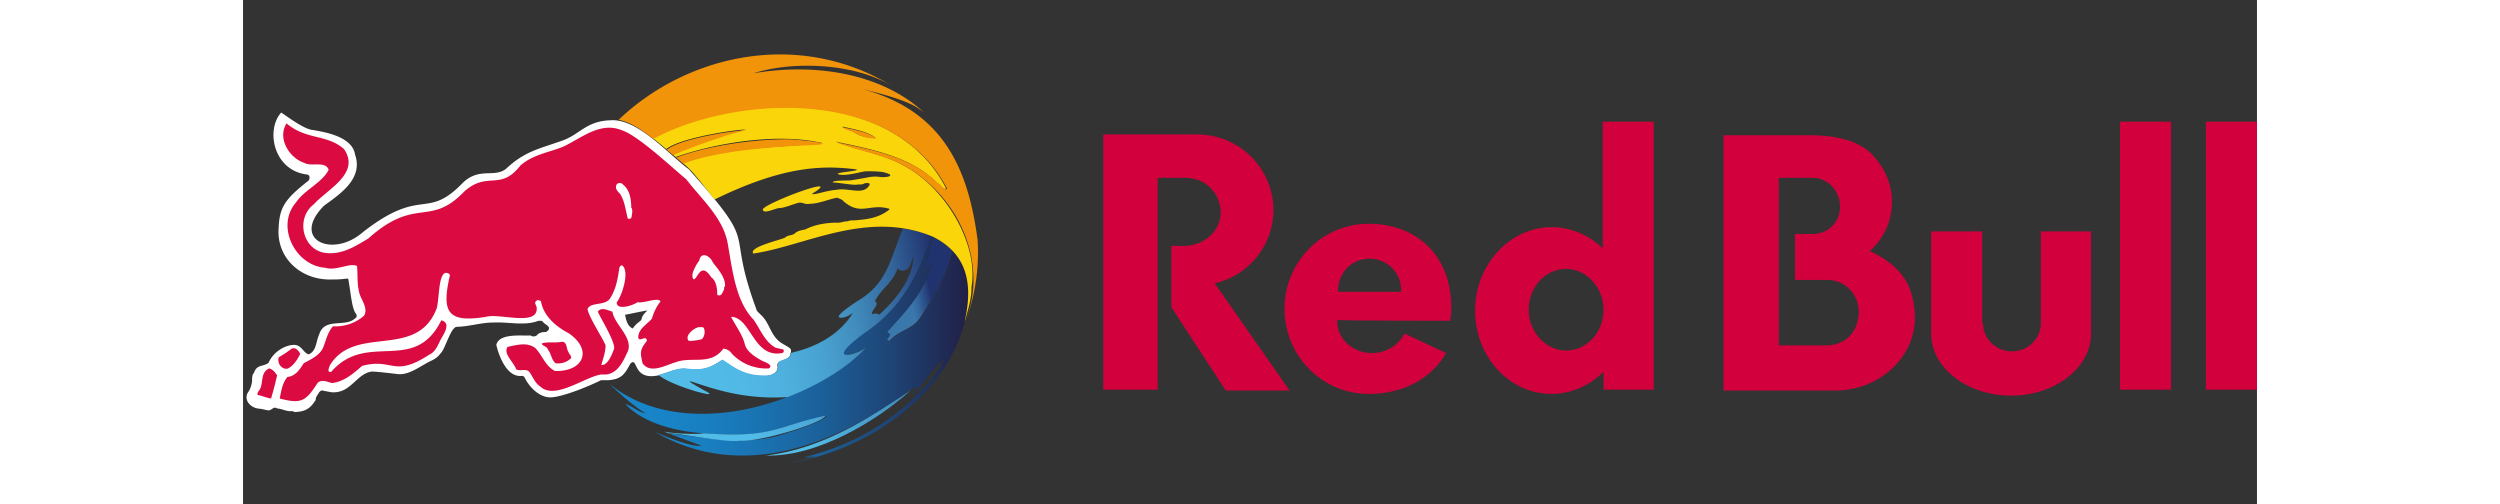 <svg height="504" width="2500" xmlns="http://www.w3.org/2000/svg" viewBox="0.591 -6.4 236.709 59.238"><rect x="0.591" y="-6.4" width="236.709" height="59.238" fill="#333333" stroke="none"/><linearGradient id="a" x1="10.956%" x2="103.223%" y1="50.028%" y2="50.028%"><stop offset="0" stop-color="#1885c8"/><stop offset=".14" stop-color="#1881c3"/><stop offset=".32" stop-color="#1a74b3"/><stop offset=".52" stop-color="#1b6099"/><stop offset=".73" stop-color="#1e4475"/><stop offset=".96" stop-color="#212047"/><stop offset="1" stop-color="#22183d"/></linearGradient><linearGradient id="b" x1="2.641%" x2="107.123%" y1="53.534%" y2="46.383%"><stop offset=".24" stop-color="#52bce8"/><stop offset="1" stop-color="#3f88b9"/></linearGradient><linearGradient id="c" x1="0%" y1="49.934%" y2="49.934%"><stop offset=".54" stop-color="#52bce8"/><stop offset="1" stop-color="#49a4d3"/></linearGradient><linearGradient id="d" x1="37.085%" x2="65.118%" y1="52.606%" y2="43.296%"><stop offset="0" stop-color="#3a78ac"/><stop offset=".29" stop-color="#34689e"/><stop offset=".86" stop-color="#253e78"/><stop offset="1" stop-color="#21336e"/></linearGradient><linearGradient id="e" x1="-1.62%" x2="104.475%" y1="59.55%" y2="45.052%"><stop offset="0" stop-color="#52bce8"/><stop offset=".25" stop-color="#51b9e6"/><stop offset=".41" stop-color="#4eb0de"/><stop offset=".56" stop-color="#48a1d0"/><stop offset=".69" stop-color="#418cbd"/><stop offset=".78" stop-color="#3977ab"/><stop offset=".85" stop-color="#33669c"/><stop offset=".98" stop-color="#243b75"/><stop offset="1" stop-color="#21336e"/></linearGradient><g fill="none" fill-rule="evenodd"><g fill-rule="nonzero"><path d="M49.354 37.724c1.12-.264 2.143-.865 3.289-.772 1.894.292 2.791-.078 4.238-1.015 1.061.608 2.322 1.876 4.912 1.848.833.054 1.8-.357 1.605-1.238-.052-.764 1.444-.433 1.539-1.407.167-.582.043-.558-.865-1.106-1.513-.828-1.487-2.413-2.627-3.438-.125-.15-.495-.418-.506-.606-3.799-10.29.68-6.779-7.948-16.49-2.454-1.821-6.041-6.011-9.228-5.762-2.893.093-3.626 1.731-5.758 2.426-2.69.954-4.303 1.227-6.467 3.246-1.401 1.177-3.263-.277-5.254 1.82-4.219 4.257-4.692.255-11.618 5.666-3.58 3.112-8.527.866-4.54-3.136 2.022-1.444 4.582-3.22 3.637-5.977-.32-2.065-3.285-2.636-5.153-2.933-1.08-.216-2.927-1.638-3.537-2.023-1.83 2.053-.915 6.8 3.027 7.282.163.01.293.14.303.303a.613.613 0 0 1-.1.405c-2.826 2.227-3.433 3.136-3.533 5.665-.216 3.463 2.636 6.086 6.27 5.967.579.01 1.157-.024 1.73-.102.1 0 .201 0 .201.102.286 1.565.407 3.478.91 4.047.1.201.1.405-.101.504-1.157 1.139-3.622-.145-4.244 1.922-.387.844-.294 1.894-1.211 2.327-.649-.143-.822-1.104-1.72-1.113s-2.378.662-3.026 2.125c-.692.474-1.393.152-1.717 1.212-.147-.01-.227.56-.201.81a2.921 2.921 0 0 1-.404 1.315c-.666.842.056 1.872 1.111 2.024.78.06 1.274.368 1.514.1.099 0 .099-.1.2-.1.217-.206.383-.056.606 0 .45.024 1.103.374 1.617.303a.37.37 0 0 1 .303.102c1.514-.013 1.994-.617 2.525-1.418-.028-.36.26-.606.405-.909.138-.145.238-.216.404-.203.262.076.865.164 1.012.203 2.314.204 2.919-2.164 4.757-2.428.454 0 1.297.089 3.13.303 1.203.095 2.379-.78 3.538-1.415.519-.26.97-.405 1.414-1.013.545-.433 1.2-3.104 1.92-3.134 1.477-.03 2.874-.515 4.344-.506 1.805-.08 3.64.422 5.254-.202.06.022.415-.054.506.1.229.34.876.491.707.911 0 .102-.203.201-.303.303-.333 0-.817.026-1.111.405-.147.134-.558.173-.71 0-.966.086-3.701-.318-4.04 1.112.257 1.108 1.167 3.883 3.027 3.642.101 0 .302.1.302.202.707 1.415 1.92 2.326 3.027 2.326 1.107 0 3.862-.989 5.961-2.023h.896c1.282-.12 1.794-.463 2.525-1.922.97-.97.186 1.984 3.265 1.368zm-1.946-6.52c-.302.303-.605.404-1.01 1.01-.706-.303-.808-1.214-.908-1.618.606-.1 1.918-.405 2.627-.505-.406.405-.61.606-.71 1.113z" fill="#fff"/><path d="M63.2 34.476c-1.313-.707-1.819-2.223-2.628-3.334-2.115-2.188-2.474-5.93-3.027-8.995-.558-2.975-3.1-5.176-4.862-7.476-1.563-1.276-5.644-5.142-7.568-5.76-2.541-1.057-4.758.94-6.873 1.92-1.717.707-3.536.908-5.051 2.223-2.38 3.053-3.809.61-6.57 3.027-4.109 4.307-5.666.516-11.317 5.558-1.513.908-2.93 1.819-4.757 1.717-2.904-.136-3.893-4.039-1.618-5.76 1.585-1.773 5.478-3.595 3.542-6.462-2.01-1.793-4.376-1.03-6.768-3.027-1.103 1.73.307 4.075 2.121 4.648.744.463 2.474-.274 2.829.802-.766 1.533-2.857 2.364-3.839 3.842-2.445 2.824-.03 7.453 3.434 7.67 1.28.415 2.913-.632 3.74-.202.101 1.01 0 1.92.203 2.83.093.995 1.226 2.063.605 3.028a5.1 5.1 0 0 1-3.633 1.226c-.69.793-.806 1.695-1.213 2.627-.504.908-1.514 1.312-2.223 1.716-.467.712-.932 1.499-1.92 1.618-.606.707-.708 1.617-.909 2.527 2.528.668 3.069.329 4.446-1.82.506-.504 1.214-.1 1.718 0 1.435-.171 2.506-1.131 3.537-2.02 3.677-.962 3.642 1.447 7.88-1.314.71-.303 1.013-1.112 1.315-1.72.355-.676 1.335-1.98.102-2.321-3.172 6.421-8.695 1.195-12.936 6.053-.649.18-.145-.83 0-1.011 3.043-4.433 9.963-.53 12.326-6.27.415-.883.18-4.398 1.213-4.346.102 0 .405.101.405.302-.982 4.286-.333 5.615 4.243 4.865 1.565-.454 6.055 1.144 5.962-1.01 0-.404-.405-.605 0-.908.1-.101.404 0 .504.1.285 1.73 1.803 2.999 3.243 3.74 2.905 1.976 1.73 4.556-1.617 4.445-1.112-.605-1.415-1.718-2.223-2.626-.945-.829-2.236-.433-3.335-.204-.545.824.75 1.806 1.01 2.63.506.302 1.213-.204 1.618.402s.605 1.213 1.213 1.617c1.751 1.68 5.406-1.271 7.274-1.414 1.633.177 2.38-1.31 2.93-2.528.922-1.682-1.528-3.345-1.716-4.85-.558-.153-1.298-.59-1.72 0 .31.753 2.044 3.505 1.92 4.347-.226.607-.741 2.017-1.513 1.92.203-.708.506-1.514.506-2.325-.368-.865-1.992-3.362-2.121-4.244.322-.854 1.98-.359 2.625-1.213.71-1.111.91-2.223 1.114-3.637a.454.454 0 0 1 .302-.305c.984.634-.017 3.676-.607 4.346-.057 1.047 2.006.346 2.426 0 .78.162 2.364-.616 2.727-.101a5.49 5.49 0 0 0-1.01 2.021c-.605.707-1.615 1.213-1.615 2.223.11.636.964-.39 1.01.404-.88 1.118-.77 1.388-.507 2.627.924 1.298 2.689.23 3.841-.1 1.946-.762 4.137.446 5.66-1.616a1.34 1.34 0 0 1 1.01.605 5.565 5.565 0 0 0 4.344 1.719c.662-.46-.785-.822-1.01-1.012-.707-.404-1.618-1.01-1.819-1.818-.266-1.129-1.081-2.163-1.617-3.233 2.359.035 2.608 4.962 6.055 4.244.168-.116.151-.242.101-.404zM46.224 19.218c-.102.101-.203.101-.404.101-.27-1.02-.366-2.086-.91-2.931-.284-.277-.65-.638-.405-1.112a.482.482 0 0 1 .607-.101c.926.692 1.082 1.656 1.112 2.83.201.2.1.808 0 1.213zm8.285 14.248c-.462.123-.937.19-1.415.201h-.1c-.598-.551.65-1.652 1.314-1.617h.302c.37.154.275 1.129-.101 1.416m2.627-5.861c-.112.196-.285.711-.504.707-.218-.005-.313.032-.303-.201-.019-.68-.13-1.514-.709-1.92-1.319-2.052-1.652.519-2.121.2-.281-.57.162-1.217.404-1.716.113-.136.158-.294.303-.404.216-1.244 1.351-.534 1.617.2.697.866 1.514 1.84 1.415 2.831-.102-.102-.102.102-.102.303M5.904 36.902c.707-.405 1.111-1.112 1.414-1.72-.216-.339-.48-.786-1.01-.604-.48.37-.986.708-1.513 1.01-.253.687.378 1.552 1.111 1.314m-2.223 0c-1.2.49-.564 1.97-1.313 2.728 0 .1-.203.303 0 .405.504.1.909.302 1.514.404.27-.904.532-1.91.707-2.729-.203-.304-.506-.707-.91-.808m32.74-2.223c.405.504.405 1.21.91 1.615a2.174 2.174 0 0 0 1.718-.504c.303-.203-.102-.505-.201-.808-.305-.404-.102-1.213-.81-1.213-.765.177-1.604-.043-2.324.201 0 .305.606.305.707.71" fill="#db0a40"/><path d="M84.907 27.802c-.05-1.67-.725-3.484-1.855-4.675l-.052-.06c-.578 2.28-1.407 4.292-3.788 7.916-.916 1.387-2.542 1.448-3.548 2.72-.238-.129-.169-.306-.476.022 1.268-1.361-.182-.66.41-1.316 2.213-2.442 4.24-4.642 5.096-7.938-.361.452-.58.593-.943 1.05a51.68 51.68 0 0 0 1.036-4.032l-.39-.156C79.042 25.913 76.8 29.92 72.7 32.67c-5.324 3.864-.829 2.571.068 1.772-6.71 6.84-21.564 11.238-30.101 4.279 1.246 1.212 2.777 2.567 4.231 3.458-.885-.151-1.515-.837-2.35-1.098.013.028 2.03 2.65 8.052 3.337.387.043.758.082 1.115.114 8.21.649 8.71-.819 14.44-2.029.257.11-1.847 1.195-4.74 2.012-4.57 1.668-9.876.432-13.748.03h.017c.089.044.69.32 3.771 1.42-.216.078-1.223.216-5.422-1.582 10.303 5.933 21.392 1.442 30.497-5.299 0 .03-.013.073-.013.11.08.013.182.026.264.033-.05.144-.05.144-.756.985 1.537-1.238 2.325-3.16 3.953-4.322-.833 1.67-1.898 2.868-3.881 4.804.15-.115.295-.238.433-.37-2.998 2.797-6.953 5.572-13.09 7.029a8.432 8.432 0 0 0 1.314-.26c-.777.216-.798.242-1.127.35.203-.026.203-.026 1.262-.24-.617.303-1.33.448-3.053.798 10.215-1.617 20.84-9.552 21.07-20.198z" fill="url(#a)" transform="translate(1)"/><path d="M74.557 41.77c-4.053 2.562-8.536 4.798-13.544 5.369 6.024.215 13.173-4.12 17.067-7.672-1.166.775-2.332 1.555-3.523 2.302z" fill="url(#b)" transform="translate(1)"/><path d="M68.053 42.453c-5.765 1.227-6.092 2.692-14.341 2.068-.65.199-4.079-.011-4.645-.197.028 0 .294.116.523.208h-.015c.865-.11 6.57 1.12 8.392.876 2.365.162 9.786-2.07 10.086-2.955z" fill="url(#c)" transform="translate(1)"/><path d="M80.918 21.635l-.204-.088a52.916 52.916 0 0 1-1.04 4.006c.364-.456.584-.595.947-1.044-.87 3.276-2.894 5.462-5.115 7.89-.595.644.87-.046-.413 1.308.309-.327.24-.15.478-.022 1.008-1.265 2.642-1.325 3.561-2.704 2.39-3.605 3.222-5.602 3.8-7.868a6.699 6.699 0 0 0-2.014-1.478z" fill="url(#d)" transform="translate(1)"/><path d="M53.915 39.55c-3.784-2.145-1.041-.72 2.274.065 2.429.598 4.935.818 7.43.65 3.948-1.519 7.322-3.727 9.196-5.822-.898.825-5.34 2.06-.064-1.78 4.086-2.761 6.326-6.782 7.676-11.38a14.898 14.898 0 0 0-3.277-.803c-1.58 3.78-1.816 6.404-5.32 8.493-3.909 2.557-1.462 1.901-1.423 1.882.305-.122.595-.278.864-.465-1.512 2.432-4.142 3.984-7.278 4.685-.1.981-1.597.652-1.538 1.411.192.884-.771 1.303-1.603 1.242-2.592.028-3.846-1.244-4.907-1.854-1.654 1.103-2.432 1.244-4.514 1.012-1.035.015-1.978.543-3.004.781 1.468 1.32 7.792 3.018 5.488 1.883zM73.86 29.02c.659-1.443 2.188-2.218 2.69-3.961-.072.256.474.362.69.362.864-.148.885-1.337 1.164-1.585-.216 2.703-2.041 4.917-4.037 6.75a.899.899 0 0 0-.864-.04c-.084-.507 1.011-1.215.357-1.526z" fill="url(#e)" transform="translate(1)"/><path d="M78.324 13.102c-2.534-1.447-5.396-1.785-8.087-2.86 4.049.867 8.864 1.749 11.858 4.79.047.024.16.135.216.15.259.175.555.797.915.567-6.281-12.302-25.361-10.933-34.44-5.888.495.382 1.039.83 1.546 1.263 1.727-1.403 8.73-2.383 9.348-2.287-2.34.47-6.216 1.882-8.57 2.942l.33.279c4.804-1.696 12.117-2.879 17.299-1.631-4.142.461-11.526.398-16.438 2.361 1.349 1.025 2.55 2.89 3.71 4.26 8.014-3.924 12.637-4.052 16.69-3.539.39.217-2.874.354-2.082.594.88.204 2.532-.286 2.914-.336.248-.08 1.806-.028 2.298.065 1.874.457.117.696-.537.542a4.826 4.826 0 0 0-.967.02c-.723.136-1.597.296-2.318.404-.194.033-2.394-.026-2.06.26.422-.028 2.273.308 2.75.252.288-.065.579.032.85-.115.135-.093.683-.16.707.07-.624 1.394-2.52.348-3.946.65-1.271.094-2.62.664-2.849.465 4.17-2.546-5.96 1.237-5.789 1.88a.062.062 0 0 0 .035 0c.03.57 1.62-.26 1.942-.2.698-.053 1.64-.489 2.32-.649.51 0 .71.256 1.218.143 1.114-.02 2.12-.5 3.194-.713.095 0 .767.284.734.362 2.025 1.822 3.093.303 5.314.903.354.048-.065.278-.185.35-1.172.827-2.565.955-3.922 1.054a1.224 1.224 0 0 0-.665.109c-.447-.035-.863.216-1.31.149-1.271.026-2.528.217-3.67.8-.431.084-.921.153-1.243.476-.328.266-.822.165-1.111.464-.492.296-4.205 1.083-3.786 1.847h-.022.022a.217.217 0 0 1 0 .05c6.132-.88 13.442-5.218 21.176-1.969 3.184 1.627 4.964 4.456 3.695 9.924.01-.026.149-.39.147-.405l-.024.017c.36-1.276.69-2.372.682-3.663.831-4.72-2.739-11.401-7.889-14.207zm-7.256-4.618c1.124.253 3.186.63 3.859 1.343-1.768-.02-2.644-.787-2.616-.767-.339-.104-1.403-.485-1.243-.576z" fill="#fad50a"/><path d="M51.131 11.826l-.74-.614c1.764-1.44 8.655-2.36 9.353-2.288-1.038.21-2.06.49-3.059.84a74.962 74.962 0 0 0-5.554 2.062zm35.79 9.918C85.84 13.695 83.084 6.63 73.264 4.034c6.073 1.468 6.53 2.225 7.321 2.749C75.868 2.425 68.27.91 60.588 2.214 65.067.767 72.428.944 77.032 3.79 66.049-2.986 52.849-.056 44.733 7.682c1.515.293 2.845 1.294 4.08 2.247 9.211-5.007 28.219-6.378 34.54 5.869-.363.228-.648-.389-.917-.565-.05-.015-.162-.125-.216-.15-3.003-3.018-7.824-3.91-11.887-4.766 2.711 1.078 5.567 1.406 8.107 2.846 6.627 3.799 9.52 11.498 7.227 17.77l.023-.017a23.264 23.264 0 0 0 1.232-9.17zm-22.33-11.77c-4.202 0-9.52.79-13.1 2.156l.839.707c4.277-1.625 11.467-2.037 14.985-2.171 3.81-.116-1.33-.68-2.724-.692zm7.817-.834c-.07-.037.88.754 2.622.763-.681-.712-2.737-1.078-3.87-1.337-.156.09.91.47 1.25.574z" fill="#f2940a"/></g><g fill="#d2003c"><path d="M205.1 31.6c0 1.8 1.5 3.3 3.4 3.3s3.4-1.5 3.4-3.3V20.8h5.9v12c0 4-4.2 7.3-9.4 7.3s-9.4-3.3-9.4-7.3v-12h6v10.8zm26.2 7.8h6V7.9h-6zm-10.1 0h6V7.9h-6zM111.4 14.5h-3.3v24.9h-6.4v-30h11c5 0 9 4 9 8.9 0 4.1-2.9 7.7-6.9 8.6l8.8 12.6h-7.5l-6.4-9.8v-7.2h1.5c2.4 0 4.3-1.8 4.3-3.9 0-2.3-1.8-4.1-4.1-4.1z"/><path d="M129.3 27.9c-.1-2 1.4-3.8 3.5-3.9 2-.1 3.8 1.4 3.9 3.5v.4zm13.2 3.4c0-.4.1-.8.1-1.3.1-6.5-4.2-10.1-9.7-10.1s-9.9 4.5-9.9 10 4.4 10 9.9 10c4.2 0 7.4-1.9 9.1-4.8l-4.9-2.3c-.7 1.4-2.2 2.3-3.8 2.3-2.3 0-4.1-1.7-4.1-3.7v-.2c.1.1 13.3.1 13.3.1zm13.6 3.5c-2.4 0-4.4-2.2-4.4-4.8 0-2.7 2-4.8 4.4-4.8s4.4 2.2 4.4 4.8c0 2.7-2 4.8-4.4 4.8zm10.3 4.6V7.9h-6v14.9c-1.6-1.6-3.8-2.5-6-2.5-4.9 0-9 4.4-9 9.8s4 9.8 9 9.8c2.3 0 4.5-1 6.1-2.6v2.1zm20.4-5.2h-5.7V14.5h4c1.8 0 3.2 1.6 3.2 3.4s-1.4 3.2-3.2 3.2H183v5.4h3.8c2.1 0 3.7 1.7 3.7 3.8v.1c-.1 2.1-1.4 3.7-3.7 3.8m5-11.1c1.7-1.5 2.6-3.6 2.6-5.8 0-2-.8-3.9-2.2-5.4-1.4-1.6-4-2.4-7.4-2.4h-10.2v30h13.3c5.1-.1 9.2-3.9 9.2-8.6-.1-3.5-1.3-5.9-5.3-7.8"/></g></g></svg>